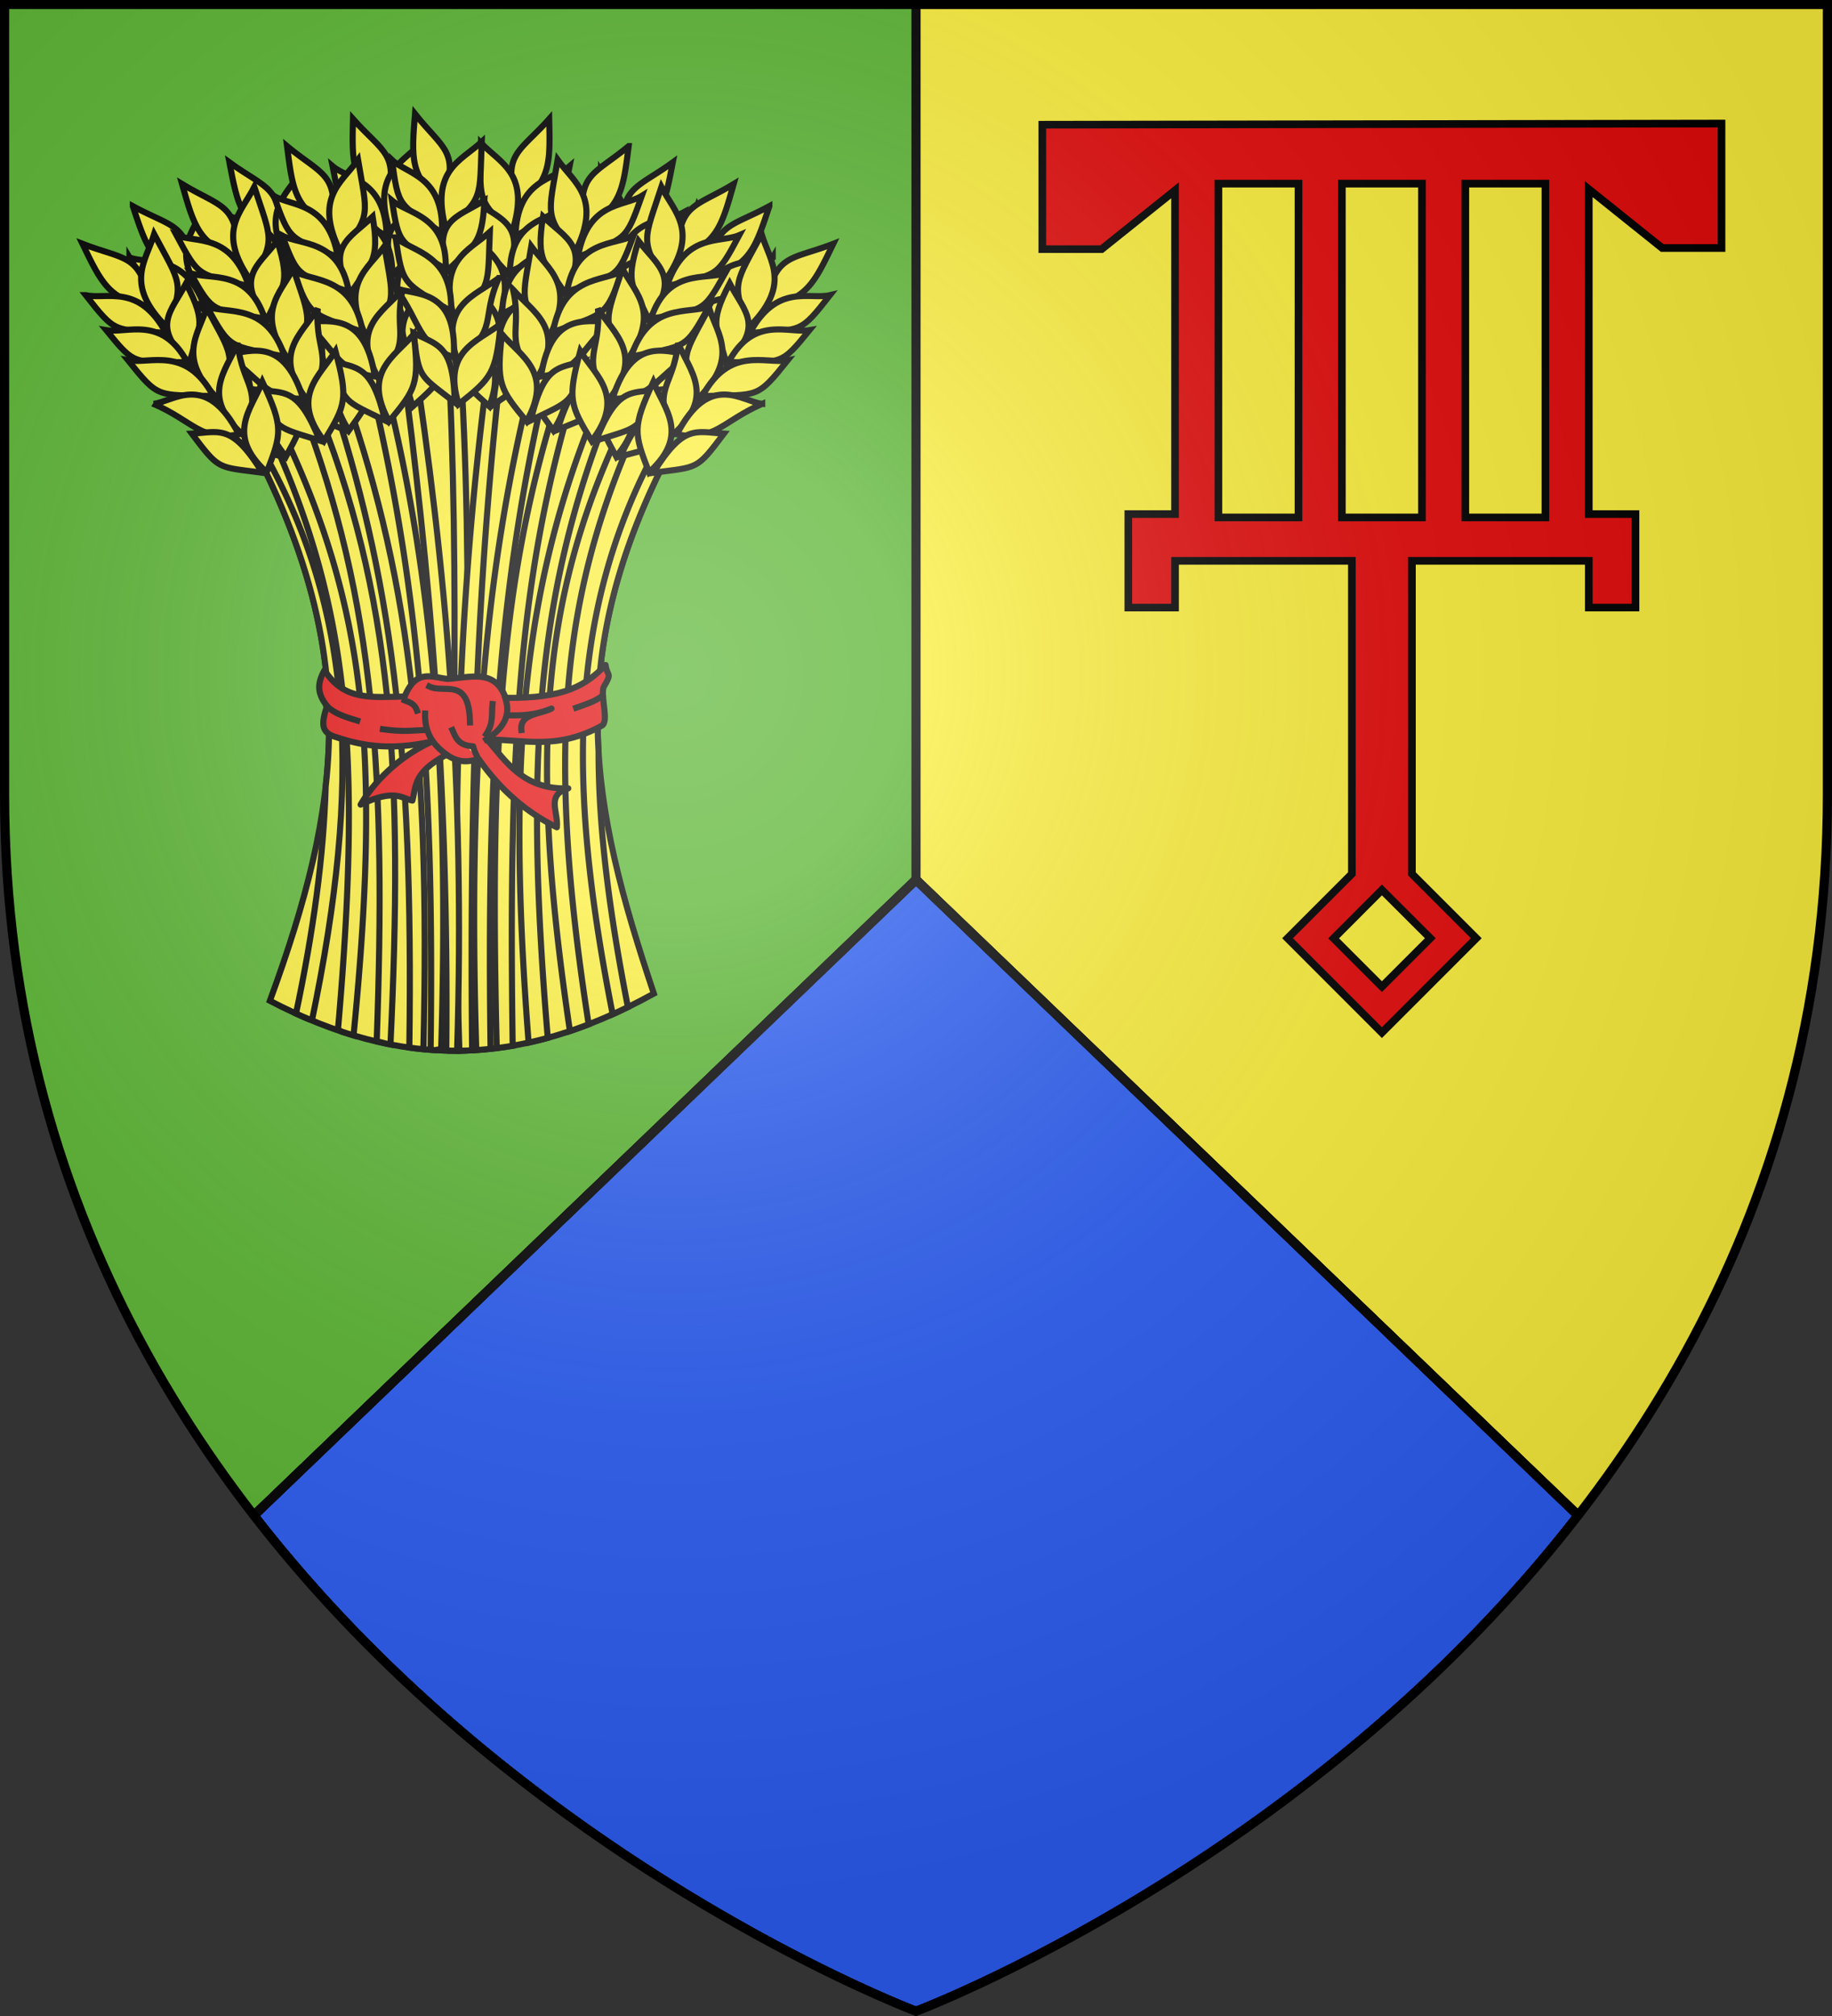 <svg xmlns="http://www.w3.org/2000/svg" xmlns:xlink="http://www.w3.org/1999/xlink" width="600" height="660" version="1"><rect width="100%" height="100%" fill="#333333" stroke="none"/><defs><g id="b"><path id="a" d="M0 0v1h.5z" transform="rotate(18 3.157 -.5)"/><use xlink:href="#a" width="810" height="540" transform="scale(-1 1)"/></g><g id="c"><use xlink:href="#b" width="810" height="540" transform="rotate(72)"/><use xlink:href="#b" width="810" height="540" transform="rotate(144)"/></g><g id="f"><path id="e" d="M0 0v1h.5z" transform="rotate(18 3.157 -.5)"/><use xlink:href="#e" width="810" height="540" transform="scale(-1 1)"/></g><g id="g"><use xlink:href="#f" width="810" height="540" transform="rotate(72)"/><use xlink:href="#f" width="810" height="540" transform="rotate(144)"/></g><g id="i"><path id="h" d="M0 0v1h.5z" transform="rotate(18 3.157 -.5)"/><use xlink:href="#h" width="810" height="540" transform="scale(-1 1)"/></g><g id="j"><use xlink:href="#i" width="810" height="540" transform="rotate(72)"/><use xlink:href="#i" width="810" height="540" transform="rotate(144)"/></g><g id="l"><path id="k" d="M0 0v1h.5z" transform="rotate(18 3.157 -.5)"/><use xlink:href="#k" width="810" height="540" transform="scale(-1 1)"/></g><g id="m"><use xlink:href="#l" width="810" height="540" transform="rotate(72)"/><use xlink:href="#l" width="810" height="540" transform="rotate(144)"/></g><g id="p"><path id="o" d="M0 0v1h.5z" transform="rotate(18 3.157 -.5)"/><use xlink:href="#o" width="810" height="540" transform="scale(-1 1)"/></g><g id="q"><use xlink:href="#p" width="810" height="540" transform="rotate(72)"/><use xlink:href="#p" width="810" height="540" transform="rotate(144)"/></g><g id="s"><path id="r" d="M0 0v1h.5z" transform="rotate(18 3.157 -.5)"/><use xlink:href="#r" width="810" height="540" transform="scale(-1 1)"/></g><g id="u"><use xlink:href="#s" width="810" height="540" transform="rotate(72)"/><use xlink:href="#s" width="810" height="540" transform="rotate(144)"/></g><clipPath id="w"><use xlink:href="#v" width="600" height="660" fill="none" stroke="#000" stroke-width="3"/></clipPath><clipPath id="z"><path fill="none" stroke="#000" stroke-linecap="round" stroke-linejoin="round" stroke-width="3" d="m0-12-216.875 208.156C-128.497 310.228 0 358.5 0 358.5s128.497-48.272 216.875-162.344z" clip-path="url(#w)" transform="translate(-509.541 251.053)"/></clipPath><clipPath id="y"><path fill="none" stroke="#000" stroke-linecap="round" stroke-linejoin="round" stroke-width="3" d="m0-12-216.875 208.156C-128.497 310.228 0 358.5 0 358.5s128.497-48.272 216.875-162.344z" clip-path="url(#w)" transform="translate(-509.541 251.053)"/></clipPath><clipPath id="x"><path fill="none" stroke="#000" stroke-linecap="round" stroke-linejoin="round" stroke-width="3" d="m0-12-216.875 208.156C-128.497 310.228 0 358.5 0 358.5s128.497-48.272 216.875-162.344z" clip-path="url(#w)" transform="translate(-509.541 251.053)"/></clipPath><clipPath id="A"><use xlink:href="#v" width="600" height="660" fill="none" stroke="#000" stroke-width="3"/></clipPath><path id="v" d="M-298.5-298.5h597V-40C298.5 246.31 0 358.5 0 358.5S-298.5 246.31-298.5-40z"/><path id="d" d="M2.922 27.673c0-5.952 2.317-9.844 5.579-11.013 1.448-.519 3.307-.273 5.018 1.447 2.119 2.129 2.736 7.993-3.483 9.121.658-.956.619-3.081-.714-3.787-.99-.524-2.113-.253-2.676.123-.823.552-1.729 2.106-1.679 4.108z"/><path id="n" d="M2.922 27.673c0-5.952 2.317-9.844 5.579-11.013 1.448-.519 3.307-.273 5.018 1.447 2.119 2.129 2.736 7.993-3.483 9.121.658-.956.619-3.081-.714-3.787-.99-.524-2.113-.253-2.676.123-.823.552-1.729 2.106-1.679 4.108z"/><radialGradient id="B" cx="-80" cy="-80" r="405" gradientUnits="userSpaceOnUse"><stop offset="0" stop-color="#fff" stop-opacity=".31"/><stop offset=".19" stop-color="#fff" stop-opacity=".25"/><stop offset=".6" stop-color="#6b6b6b" stop-opacity=".125"/><stop offset="1" stop-opacity=".125"/></radialGradient></defs><g transform="translate(300 300)"><use xlink:href="#v" width="600" height="660" fill="#fcef3c"/><path fill="#5ab532" d="M-298.5-298.5H0v657S-298.5 246.31-298.5-40z"/><path fill="#2b5df2" d="m0-12-216.875 208.156C-128.497 310.228 0 358.5 0 358.5s128.497-48.272 216.875-162.344z"/><path fill="none" stroke="#000" stroke-linecap="round" stroke-linejoin="round" stroke-width="3" d="M0-12v-286.5"/><g stroke="#000" stroke-width="2.5"><path fill="#fff" d="M-734.776 353.125a65.1 65.1 0 0 0 26.367 5.552c11.961 0 23.145-3.257 32.804-8.857 9.656-5.596 20.846-8.798 32.803-8.798 11.961 0 23.145 3.199 32.803 8.798 9.657 5.597 20.847 8.828 32.804 8.828 11.96 0 23.13-3.271 32.789-8.871 9.657-5.596 20.846-8.799 32.803-8.799 11.961 0 23.13 3.214 32.79 8.813a65.25 65.25 0 0 0 32.817 8.814c11.961 0 23.145-3.257 32.804-8.857a65.14 65.14 0 0 1 32.789-8.813c11.96 0 23.13 3.213 32.789 8.813a65.24 65.24 0 0 0 32.817 8.813 64.8 64.8 0 0 0 21.381-3.61c.16-16.48-.91-33.719-3.797-51.284a65 65 0 0 1-17.598 2.406c-11.957 0-23.147-3.203-32.803-8.799a65.1 65.1 0 0 0-32.79-8.813c-11.956 0-23.146 3.202-32.803 8.799-9.659 5.6-20.842 8.856-32.803 8.856a65.14 65.14 0 0 1-32.79-8.813c-9.658-5.6-20.842-8.799-32.803-8.799-11.957 0-23.146 3.203-32.803 8.799-9.66 5.6-20.843 8.857-32.804 8.857a65.14 65.14 0 0 1-32.789-8.814 65.2 65.2 0 0 0-32.817-8.813 65.14 65.14 0 0 0-32.79 8.813c-9.658 5.6-20.842 8.857-32.803 8.857a65.1 65.1 0 0 1-30.34-7.465z" clip-path="url(#x)" transform="translate(509.541 -251.053)"/><path fill="#e20909" d="M41.366-259.173v40.74h19.431l24.042-19.26v106.002h-15.3v30.598h15.3v-15.3h57.918v102.485l-21.07 21.07 30.906 30.906 30.905-30.906-21.07-21.07v-102.484h57.918v15.299h15.3v-30.598h-15.3V-238.07l24.042 19.261h19.431v-40.741zm57.68 19.294h26.227v109.28H99.045zm40.433 0h26.227v109.28H139.48zm40.434 0h26.227v109.28h-26.227zm-27.32 231.23 15.845 15.811-15.845 15.846L136.78 7.197z"/><path fill="#fff" d="M-734.776 564.904a65.1 65.1 0 0 0 26.367 5.552c11.961 0 23.145-3.257 32.804-8.857 9.656-5.596 20.846-8.799 32.803-8.799 11.961 0 23.145 3.2 32.803 8.799 9.657 5.596 20.847 8.828 32.804 8.828 11.96 0 23.13-3.272 32.789-8.871 9.657-5.597 20.846-8.8 32.803-8.8 11.961 0 23.13 3.214 32.79 8.814a65.25 65.25 0 0 0 32.817 8.813c11.961 0 23.145-3.257 32.804-8.856a65.14 65.14 0 0 1 32.789-8.814c11.96 0 23.13 3.214 32.789 8.814a65.24 65.24 0 0 0 32.817 8.813 64.8 64.8 0 0 0 21.381-3.61c.16-16.48-.91-33.72-3.797-51.285a65 65 0 0 1-17.598 2.406c-11.957 0-23.147-3.202-32.803-8.798a65.1 65.1 0 0 0-32.79-8.814c-11.956 0-23.146 3.203-32.803 8.8-9.659 5.599-20.842 8.856-32.803 8.856a65.14 65.14 0 0 1-32.79-8.813c-9.658-5.6-20.842-8.8-32.803-8.8-11.957 0-23.146 3.203-32.803 8.8-9.66 5.6-20.843 8.856-32.804 8.856a65.14 65.14 0 0 1-32.789-8.813 65.2 65.2 0 0 0-32.817-8.813 65.14 65.14 0 0 0-32.79 8.813c-9.658 5.6-20.842 8.857-32.803 8.857a65.1 65.1 0 0 1-30.34-7.465z" clip-path="url(#y)" transform="translate(509.541 -251.053)"/><path fill="#fff" d="M-734.776 459.375a65.1 65.1 0 0 0 26.367 5.552c11.961 0 23.145-3.258 32.804-8.857 9.656-5.596 20.846-8.799 32.803-8.799 11.961 0 23.145 3.2 32.803 8.799 9.657 5.596 20.847 8.828 32.804 8.828 11.96 0 23.13-3.272 32.789-8.872 9.657-5.596 20.846-8.798 32.803-8.798 11.961 0 23.13 3.213 32.79 8.813a65.25 65.25 0 0 0 32.817 8.813c11.961 0 23.145-3.257 32.804-8.857a65.14 65.14 0 0 1 32.789-8.813c11.96 0 23.13 3.214 32.789 8.813a65.24 65.24 0 0 0 32.817 8.814 64.8 64.8 0 0 0 21.381-3.61c.16-16.481-.91-33.72-3.797-51.285a65 65 0 0 1-17.598 2.406c-11.957 0-23.147-3.202-32.803-8.799a65.1 65.1 0 0 0-32.79-8.813c-11.956 0-23.146 3.203-32.803 8.799-9.659 5.6-20.842 8.857-32.803 8.857a65.14 65.14 0 0 1-32.79-8.814c-9.658-5.6-20.842-8.798-32.803-8.798-11.957 0-23.146 3.202-32.803 8.798-9.66 5.6-20.843 8.857-32.804 8.857a65.14 65.14 0 0 1-32.789-8.813 65.2 65.2 0 0 0-32.817-8.813 65.14 65.14 0 0 0-32.79 8.813c-9.658 5.6-20.842 8.857-32.803 8.857a65.1 65.1 0 0 1-30.34-7.466z" clip-path="url(#z)" transform="translate(509.541 -251.053)"/></g><path fill="none" stroke="#000" stroke-linecap="round" stroke-linejoin="round" stroke-width="3" d="m0-12-216.875 208.156C-128.497 310.228 0 358.5 0 358.5s128.497-48.272 216.875-162.344z" clip-path="url(#A)"/></g><g fill="#fcef3c" stroke="#000" stroke-width="1.933"><g stroke-width="3.356"><path stroke-width="2" d="M88.39 327.642c23.604-64.225 29.67-112.496-4.723-180.018 56.432-55.277 98.102-37.492 135.79 0-35.49 68.255-25.948 116.103-5.313 177.657-44.316 24.447-83.012 24.645-125.754 2.361z"/><path stroke-width="2" d="M150.157 112.559c-1.166.04-2.34.118-3.52.223 4.258 77.36 1.212 154.263.8 231.206q2.354.033 4.713-.037c-.565-77.37 3.623-152.419-1.751-231.392-.08.002-.162-.003-.242 0z"/><path stroke-width="2" d="M160.904 113.118c-9.733 70.705-13.186 142.035-10.45 230.87 1.39-.019 2.781-.058 4.173-.13-.898-87.697 1.879-159.053 10.207-230.07a65 65 0 0 0-3.93-.67zM179.866 38.937c-10.047 11.292-15.56 11.319-10.465 28.387 11.099-7.822 10.786-14.098 10.465-28.387z"/><path stroke-width="2" d="M157.543 46.849c6.614 6.786 16.238 10.155 10.2 28.956-12.034-10.078-10.48-11.161-10.2-28.956z"/><path stroke-width="2" d="M155.582 65.956c8.722 6.103 16.697 7.252 10.792 23.668-7.662-8.953-10.946-8.092-10.792-23.668z"/><path stroke-width="2" d="M153.234 76.173c6.622 6.652 16.25 9.963 10.233 28.367-12.045-9.883-10.49-10.942-10.233-28.367z"/><path stroke-width="2" d="M149.443 91.038c7.727 6.515 18.895 9.823 12.132 27.587-13.356-10.912-6.79-13.683-12.132-27.587z"/><path stroke-width="2" d="M148.009 106.025c7.27 6.288 18.652 9.817 12.257 27.003-10.305-9.198-11.63-10.641-12.257-27.003zM186.565 54.393c-5.22 4.463-17.29 4.327-17.737 22.951 14.855-8.871 14.694-7.248 17.737-22.951z"/><path stroke-width="2" d="M185.82 67.655c-5.56 4.151-18.492 3.933-18.832 21.413 15.85-8.217 15.69-6.695 18.832-21.413z"/><path stroke-width="2" d="M183.962 79.673c-5.758 4.492-19.125 4.29-19.52 23.147 16.404-8.904 16.234-7.262 19.52-23.147z"/><path stroke-width="2" d="M183.035 96.178c-6.087 2.382-20.268-1.749-20.32 21.624 12.143-3.518 11.277-10.59 20.32-21.624z"/><path stroke-width="2" d="M176.313 110.572c-8.452 3.73-13.226 3.145-14.727 21.939 12.259-8.538 12.114-6.995 14.727-21.939zM185.658 121.425c-21.165 61.76-25.46 119.898-22.966 221.706 1.733-.217 3.475-.463 5.216-.763-1.459-100.985 2.203-156.96 21.624-218.782a98 98 0 0 0-3.874-2.161zM220.348 53.138c-12.215 8.902-17.608 7.758-16.252 25.519 12.506-5.289 13.532-11.487 16.252-25.519z"/><path stroke-width="2" d="M196.854 56.13c5.023 8.036 13.713 13.371 3.82 30.462-9.62-12.403-7.87-13.131-3.82-30.461z"/><path stroke-width="2" d="M190.882 74.387c7.228 7.815 14.778 10.63 5.523 25.42-5.587-10.376-8.98-10.232-5.523-25.42z"/><path stroke-width="2" d="M186.42 83.872c5.058 7.906 13.763 13.185 3.977 29.893-9.672-12.215-7.929-12.92-3.978-29.893z"/><path stroke-width="2" d="M179.559 97.594c6.168 8.006 16.38 13.61 6 29.533-10.735-13.498-3.732-14.812-6-29.533z"/><path stroke-width="2" d="M174.977 111.935c5.769 7.688 16.143 13.552 6.246 28.989-8.118-11.175-9.108-12.867-6.246-28.989zM223.614 69.663c-6.05 3.253-17.815.558-22.205 18.664 16.4-5.516 15.898-3.965 22.205-18.664z"/><path stroke-width="2" d="M220.07 82.465c-6.314 2.876-18.905-.082-22.947 16.927 17.232-4.665 16.752-3.211 22.947-16.927z"/><path stroke-width="2" d="M215.704 93.815c-6.58 3.167-19.6.132-23.989 18.476 17.92-5.22 17.406-3.65 23.989-18.476z"/><path stroke-width="2" d="M211.294 109.747c-6.453 1.036-19.435-6.011-24.447 16.818 12.614-.86 13.268-7.955 24.447-16.818z"/><path stroke-width="2" d="M201.67 122.386c-9.05 1.851-13.592.266-19.047 18.313 13.791-5.742 13.323-4.264 19.047-18.313zM205.812 135.171c-27.612 56.356-33.345 107.51-19.148 202.391a145 145 0 0 0 6.128-2.216c-14.135-90.555-8.897-141.584 16.447-197.27a170 170 0 0 0-3.427-2.905zM251.975 67.48c-13.264 7.245-18.464 5.411-19.42 23.199 13.085-3.624 14.906-9.637 19.42-23.198z"/><path stroke-width="2" d="M228.292 67.404c3.94 8.618 11.864 15.035-.159 30.7-7.932-13.545-6.102-14.04.159-30.7z"/><path stroke-width="2" d="M220.005 84.732c6.154 8.686 13.275 12.456 2.182 25.921-4.195-11.012-7.578-11.308-2.182-25.92z"/><path stroke-width="2" d="M214.35 93.56c3.992 8.495 11.94 14.857.072 30.155-8.009-13.364-6.189-13.837-.072-30.156z"/><path stroke-width="2" d="M205.77 106.277c5.079 8.738 14.478 15.617 2.123 30.062-8.896-14.776-1.781-15.172-2.123-30.062z"/><path stroke-width="2" d="M199.368 119.903c4.724 8.37 14.251 15.53 2.437 29.554-6.601-12.133-7.363-13.939-2.437-29.554zM253.073 84.29c-6.42 2.442-17.738-1.755-24.437 15.629 16.977-3.344 16.278-1.871 24.437-15.63z"/><path stroke-width="2" d="M247.9 96.525c-6.634 2.034-18.736-2.531-24.948 13.81 17.692-2.392 17.028-1.013 24.948-13.81z"/><path stroke-width="2" d="M242.1 107.213c-6.935 2.288-19.451-2.408-26.18 15.212 18.445-2.853 17.731-1.364 26.18-15.212z"/><path stroke-width="2" d="M235.663 122.44c-6.533.19-18.492-8.48-26.42 13.508 12.619.781 14.187-6.169 26.42-13.509z"/><path stroke-width="2" d="M224.482 133.725c-9.214.663-13.512-1.497-21.26 15.69 14.42-3.906 13.763-2.502 21.26-15.69zM135.237 114.813c-1.271.339-2.549.736-3.837 1.154 9.435 70.328 15.6 141.384 14.77 227.984 1.181.03 2.358.045 3.54.037 2.715-88.378-3.74-159.027-14.473-229.175zM115.608 38.937c10.047 11.292 15.56 11.319 10.465 28.387-11.099-7.822-10.786-14.098-10.465-28.387z"/><path stroke-width="2" d="M137.931 46.849c-6.614 6.786-16.238 10.155-10.2 28.956 12.035-10.078 10.48-11.161 10.2-28.956z"/><path stroke-width="2" d="M139.892 65.956c-8.722 6.103-16.697 7.252-10.792 23.668 7.662-8.953 10.946-8.092 10.792-23.668z"/><path stroke-width="2" d="M142.24 76.173c-6.622 6.652-16.25 9.963-10.233 28.367 12.045-9.883 10.49-10.942 10.233-28.367z"/><path stroke-width="2" d="M146.031 91.038c-7.727 6.515-18.895 9.823-12.132 27.587 13.356-10.912 6.79-13.683 12.132-27.587z"/><path stroke-width="2" d="M147.465 106.025c-7.27 6.288-18.652 9.817-12.257 27.003 10.305-9.198 11.631-10.641 12.257-27.003zM108.909 54.393c5.22 4.463 17.29 4.327 17.737 22.951-14.855-8.871-14.694-7.248-17.737-22.951z"/><path stroke-width="2" d="M109.654 67.655c5.56 4.151 18.492 3.933 18.832 21.413-15.85-8.217-15.69-6.695-18.832-21.413z"/><path stroke-width="2" d="M111.512 79.673c5.758 4.492 19.125 4.29 19.52 23.147-16.404-8.904-16.234-7.262-19.52-23.147z"/><path stroke-width="2" d="M112.44 96.178c6.086 2.382 20.267-1.749 20.32 21.624-12.144-3.518-11.278-10.59-20.32-21.624z"/><path stroke-width="2" d="M119.161 110.572c8.452 3.73 13.226 3.145 14.727 21.939-12.258-8.538-12.114-6.995-14.727-21.939zM111.694 125.206c-1.26.77-2.524 1.593-3.8 2.44 20.03 60.417 27.568 116.51 26.17 215.318 1.533.21 3.069.394 4.6.54 2.43-99.966-5.36-157.847-26.97-218.298zM75.126 53.138c12.215 8.902 17.608 7.758 16.252 25.519-12.506-5.289-13.532-11.487-16.252-25.519z"/><path stroke-width="2" d="M98.62 56.13c-5.023 8.036-13.713 13.371-3.82 30.462 9.62-12.403 7.87-13.131 3.82-30.461z"/><path stroke-width="2" d="M104.592 74.387c-7.228 7.815-14.777 10.63-5.523 25.42 5.587-10.376 8.98-10.232 5.523-25.42z"/><path stroke-width="2" d="M109.055 83.872c-5.059 7.906-13.764 13.185-3.978 29.893 9.672-12.215 7.929-12.92 3.978-29.893z"/><path stroke-width="2" d="M115.915 97.594c-6.168 8.006-16.38 13.61-6 29.533 10.735-13.498 3.732-14.812 6-29.533z"/><path stroke-width="2" d="M120.497 111.935c-5.769 7.688-16.143 13.552-6.246 28.989 8.118-11.175 9.108-12.867 6.246-28.989zM71.86 69.663c6.05 3.253 17.815.558 22.205 18.664-16.4-5.516-15.898-3.965-22.205-18.664z"/><path stroke-width="2" d="M75.404 82.465c6.314 2.876 18.905-.082 22.947 16.927C81.12 94.727 81.6 96.181 75.404 82.465z"/><path stroke-width="2" d="M79.77 93.815c6.58 3.167 19.6.132 23.989 18.476-17.92-5.22-17.406-3.65-23.989-18.476z"/><path stroke-width="2" d="M84.18 109.747c6.453 1.036 19.435-6.011 24.447 16.818-12.614-.86-13.268-7.955-24.447-16.818z"/><path stroke-width="2" d="M93.804 122.386c9.05 1.851 13.592.266 19.047 18.313-13.79-5.742-13.323-4.264-19.047-18.313zM91.95 139.94a190 190 0 0 0-3.073 2.756c25.415 55.906 29.698 104.21 21.811 194.382l1.155.633c1.317.44 2.636.855 3.949 1.248 9.006-91.5 4.212-140.78-23.842-199.02zM43.499 67.48c13.265 7.245 18.464 5.411 19.42 23.199-13.085-3.624-14.906-9.637-19.42-23.198z"/><path stroke-width="2" d="M67.182 67.404c-3.94 8.618-11.864 15.035.159 30.7 7.932-13.545 6.102-14.04-.159-30.7z"/><path stroke-width="2" d="M75.47 84.732c-6.155 8.686-13.276 12.456-2.183 25.921 4.195-11.012 7.578-11.308 2.182-25.92z"/><path stroke-width="2" d="M81.124 93.56c-3.992 8.495-11.94 14.857-.072 30.155 8.009-13.364 6.189-13.837.072-30.156z"/><path stroke-width="2" d="M89.704 106.277c-5.079 8.738-14.478 15.617-2.123 30.062 8.896-14.776 1.781-15.172 2.123-30.062z"/><path stroke-width="2" d="M96.106 119.903c-4.724 8.37-14.251 15.53-2.437 29.554 6.601-12.133 7.363-13.939 2.437-29.554zM42.402 84.29c6.42 2.442 17.737-1.755 24.436 15.629-16.977-3.344-16.278-1.871-24.436-15.63z"/><path stroke-width="2" d="M47.574 96.525c6.634 2.034 18.736-2.531 24.948 13.81-17.692-2.392-17.028-1.013-24.948-13.81z"/><path stroke-width="2" d="M53.374 107.213c6.935 2.288 19.451-2.408 26.18 15.212-18.445-2.853-17.731-1.364-26.18-15.212z"/><path stroke-width="2" d="M59.811 122.44c6.534.19 18.492-8.48 26.42 13.508-12.619.781-14.187-6.169-26.42-13.509z"/><path stroke-width="2" d="M70.992 133.725c9.214.663 13.512-1.497 21.26 15.69-14.42-3.906-13.763-2.502-21.26-15.69zM135.917 37.285c9.397 11.838 14.9 12.174 8.856 28.93-10.642-8.433-9.978-14.681-8.856-28.93z"/><path stroke-width="2" d="M157.761 46.437c-6.984 6.404-16.782 9.228-11.807 28.338 12.58-9.387 11.087-10.556 11.807-28.338z"/><path stroke-width="2" d="M158.647 65.624c-9.05 5.604-17.078 6.304-12.103 23.025 8.152-8.509 11.383-7.465 12.103-23.025z"/><path stroke-width="2" d="M160.418 75.956c-6.984 6.27-16.782 9.036-11.808 27.749 12.58-9.192 11.088-10.337 11.808-27.749z"/><path stroke-width="2" d="M163.37 91.011c-8.08 6.07-19.417 8.748-13.661 26.863 13.947-10.146 7.548-13.28 13.66-26.863z"/><path stroke-width="2" d="M163.96 106.055c-7.61 5.87-19.173 8.754-13.752 26.272 10.805-8.605 12.21-9.971 13.752-26.272zM128.361 52.34c4.963 4.75 17.02 5.29 16.422 23.911-14.334-9.69-14.264-8.061-16.422-23.91z"/><path stroke-width="2" d="M128.361 65.624c5.319 4.456 18.243 4.964 17.602 22.435-15.364-9.092-15.29-7.564-17.602-22.435z"/><path stroke-width="2" d="M129.542 77.727c5.497 4.808 18.854 5.356 18.191 24.206-15.878-9.81-15.801-8.161-18.19-24.206z"/><path stroke-width="2" d="M129.542 94.258c5.944 2.72 20.335-.61 19.075 22.73-11.927-4.194-10.665-11.206-19.075-22.73z"/><path stroke-width="2" d="M135.446 109.007c8.23 4.198 13.029 3.882 13.473 22.73-11.76-9.212-11.703-7.664-13.473-22.73zM124.21 118.668a92 92 0 0 0-4.134 1.919c17.78 71.218 22.12 137.224 20.954 223.122.492.036.98.064 1.472.093l1.993-.41c2.284-76.686-.547-151.481-20.284-224.724zM94.012 47.835c11.62 9.665 17.075 8.868 14.585 26.506-12.141-6.077-12.77-12.329-14.585-26.506z"/><path stroke-width="2" d="M117.266 52.325c-5.527 7.697-14.54 12.466-5.762 30.154 10.394-11.762 8.695-12.6 5.762-30.154z"/><path stroke-width="2" d="M122.057 70.926c-7.713 7.336-15.427 9.663-7.137 25.014 6.24-9.997 9.615-9.636 7.137-25.014z"/><path stroke-width="2" d="M125.905 80.677c-5.555 7.567-14.58 12.277-5.883 29.577 10.434-11.571 8.74-12.386 5.883-29.577z"/><path stroke-width="2" d="M131.873 94.81c-6.668 7.595-17.217 12.534-7.878 29.089 11.577-12.784 4.672-14.544 7.878-29.09z"/><path stroke-width="2" d="M135.528 109.415c-6.249 7.303-16.977 12.49-8.088 28.53 8.816-10.634 9.912-12.259 8.088-28.53zM89.695 64.117c5.829 3.634 17.743 1.697 20.966 20.047-16.014-6.554-15.612-4.974-20.966-20.047z"/><path stroke-width="2" d="M92.412 77.12c6.118 3.274 18.873 1.128 21.818 18.36-16.899-5.757-16.513-4.276-21.818-18.36z"/><path stroke-width="2" d="M96.044 88.726c6.364 3.582 19.55 1.386 22.757 19.973-17.55-6.355-17.136-4.757-22.757-19.973z"/><path stroke-width="2" d="M99.425 104.907c6.374 1.447 19.78-4.755 23.321 18.348-12.533-1.666-12.732-8.788-23.321-18.348z"/><path stroke-width="2" d="M108.22 118.137c8.915 2.426 13.548 1.135 17.838 19.493-13.396-6.612-13.023-5.108-17.837-19.493zM85.264 146.086q-.8.763-1.602 1.546c20.946 41.124 26.893 75.098 23.003 109.894-.002.018.002.037 0 .056-.658 22.757-4.023 47.273-9.723 74.243 1.477.674 2.946 1.301 4.414 1.919l.839.205c16.058-77.205 14.3-133.936-16.931-187.863z"/><path stroke-width="2" d="M102.847 131.185c-1.29.946-2.587 1.918-3.893 2.943 24.002 62.913 27.504 121.36 24.419 206.75l3.147.8c.454.094.906.174 1.36.261 4.197-86.949 1.039-147.575-25.033-210.754zM59.624 60.243c12.932 7.822 18.208 6.22 18.38 24.031-12.914-4.196-14.468-10.284-18.38-24.031z"/><path stroke-width="2" d="M83.288 61.21c-4.316 8.436-12.516 14.497-1.195 30.677 8.521-13.182 6.715-13.757 1.195-30.677z"/><path stroke-width="2" d="M90.803 78.887c-6.532 8.406-13.812 11.859-3.323 25.8 4.677-10.817 8.069-10.964 3.323-25.8z"/><path stroke-width="2" d="M96.062 87.955c-4.362 8.311-12.582 14.317-1.4 30.124 8.59-13 6.792-13.552 1.4-30.124z"/><path stroke-width="2" d="M104.074 101.038c-5.46 8.506-15.152 14.964-3.446 29.94 9.538-14.37 2.448-15.079 3.446-29.94z"/><path stroke-width="2" d="M109.869 114.934c-5.089 8.154-14.922 14.886-3.738 29.417 7.13-11.83 7.97-13.6 3.738-29.417zM57.787 76.987c6.306 2.723 17.797-.97 23.723 16.692-16.813-4.09-16.18-2.588-23.723-16.692z"/><path stroke-width="2" d="M62.415 89.439c6.537 2.324 18.829-1.703 24.314 14.897-17.569-3.17-16.966-1.764-24.314-14.897z"/><path stroke-width="2" d="M67.738 100.372c6.827 2.591 19.538-1.548 25.484 16.352-18.301-3.664-17.654-2.145-25.484-16.352z"/><path stroke-width="2" d="M73.497 115.867c6.519.479 18.848-7.655 25.8 14.66-12.642.225-13.902-6.788-25.8-14.66z"/><path stroke-width="2" d="M84.17 127.635c9.176 1.068 13.564-.9 20.547 16.612-14.233-4.538-13.64-3.106-20.547-16.612zM27.007 79.817c14.09 5.47 19.008 2.981 22.254 20.496-13.444-1.903-16.026-7.631-22.254-20.496z"/><path stroke-width="2" d="M50.482 76.683c-2.793 9.055-9.824 16.44 4.122 30.422 6.116-14.456 4.238-14.71-4.122-30.422z"/><path stroke-width="2" d="M60.937 92.796c-4.981 9.408-11.555 14.066 1.183 25.986 2.739-11.462 6.055-12.193-1.183-25.986z"/><path stroke-width="2" d="M67.684 100.819c-2.86 8.94-9.92 16.275 3.823 29.913 6.216-14.287 4.35-14.521-3.823-29.913z"/><path stroke-width="2" d="M77.835 112.322c-3.908 9.32-12.34 17.356 1.776 30.085 6.914-15.801-.192-15.275-1.776-30.085z"/><path stroke-width="2" d="M85.943 125.008c-3.604 8.91-12.127 17.24 1.4 29.62 4.978-12.883 5.501-14.772-1.4-29.62zM28.09 96.627c6.68 1.593 17.361-4.03 26.249 12.343-17.266-1.124-16.383.246-26.25-12.343z"/><path stroke-width="2" d="M34.798 108.092c6.841 1.16 18.252-4.93 26.522 10.474-17.852-.088-17.015 1.193-26.522-10.474z"/><path stroke-width="2" d="M41.93 117.941c7.172 1.374 18.978-4.9 27.926 11.705-18.66-.448-17.76.937-27.926-11.705z"/><path stroke-width="2" d="M50.28 132.21c6.502-.655 17.242-10.797 27.942 9.983-12.412 2.404-14.864-4.285-27.943-9.984z"/><path stroke-width="2" d="M62.824 141.957c9.222-.533 13.205-3.23 23.107 12.814-14.802-2.012-13.97-.704-23.107-12.814zM176.215 117.085c-19.944 73.799-22.49 149.697-20.228 226.698 1.56-.1 3.111-.242 4.675-.41-1.19-86.703 2.006-152.72 19.744-224.518a80 80 0 0 0-4.191-1.77zM205.9 47.835c-11.62 9.665-17.075 8.868-14.585 26.506 12.142-6.077 12.77-12.329 14.586-26.506z"/><path stroke-width="2" d="M182.646 52.325c5.527 7.697 14.54 12.466 5.762 30.154-10.394-11.762-8.694-12.6-5.762-30.154z"/><path stroke-width="2" d="M177.855 70.926c7.713 7.336 15.427 9.663 7.137 25.014-6.239-9.997-9.615-9.636-7.137-25.014z"/><path stroke-width="2" d="M174.008 80.677c5.554 7.567 14.58 12.277 5.882 29.577-10.434-11.571-8.739-12.386-5.882-29.577z"/><path stroke-width="2" d="M168.04 94.81c6.667 7.595 17.216 12.534 7.877 29.089-11.577-12.784-4.672-14.544-7.878-29.09z"/><path stroke-width="2" d="M164.384 109.415c6.25 7.303 16.977 12.49 8.088 28.53-8.816-10.634-9.912-12.259-8.088-28.53zM210.217 64.117c-5.829 3.634-17.743 1.697-20.965 20.047 16.013-6.554 15.612-4.974 20.965-20.047z"/><path stroke-width="2" d="M207.5 77.12c-6.117 3.274-18.872 1.128-21.818 18.36 16.9-5.757 16.513-4.276 21.818-18.36z"/><path stroke-width="2" d="M203.869 88.726c-6.364 3.582-19.55 1.386-22.757 19.973 17.549-6.355 17.136-4.757 22.757-19.973z"/><path stroke-width="2" d="M200.487 104.907c-6.374 1.447-19.78-4.755-23.32 18.348 12.532-1.666 12.731-8.788 23.32-18.348z"/><path stroke-width="2" d="M191.692 118.137c-8.914 2.426-13.547 1.135-17.837 19.493 13.395-6.612 13.023-5.108 17.837-19.493zM197.393 128.708c-27.59 63.513-31.082 124.373-24.27 212.617 2.08-.457 4.182-.971 6.277-1.546-7.516-89.254-4.155-146.554 21.401-208.575a133 133 0 0 0-3.408-2.496zM240.289 60.243c-12.933 7.822-18.208 6.22-18.38 24.031 12.913-4.196 14.467-10.284 18.38-24.031z"/><path stroke-width="2" d="M216.625 61.21c4.315 8.436 12.516 14.497 1.195 30.677-8.522-13.182-6.716-13.757-1.195-30.677z"/><path stroke-width="2" d="M209.11 78.887c6.531 8.406 13.811 11.859 3.323 25.8-4.677-10.817-8.07-10.964-3.323-25.8z"/><path stroke-width="2" d="M203.85 87.955c4.362 8.311 12.583 14.317 1.4 30.124-8.589-13-6.791-13.552-1.4-30.124z"/><path stroke-width="2" d="M195.838 101.038c5.46 8.506 15.153 14.964 3.447 29.94-9.539-14.37-2.449-15.079-3.447-29.94z"/><path stroke-width="2" d="M190.044 114.934c5.088 8.154 14.922 14.886 3.737 29.417-7.13-11.83-7.97-13.6-3.737-29.417zM242.126 76.987c-6.306 2.723-17.797-.97-23.724 16.692 16.813-4.09 16.18-2.588 23.724-16.692z"/><path stroke-width="2" d="M237.498 89.439c-6.538 2.324-18.83-1.703-24.315 14.897 17.57-3.17 16.967-1.764 24.315-14.897z"/><path stroke-width="2" d="M232.174 100.372c-6.827 2.591-19.538-1.548-25.484 16.352 18.302-3.664 17.655-2.145 25.484-16.352z"/><path stroke-width="2" d="M226.415 115.867c-6.518.479-18.848-7.655-25.799 14.66 12.641.225 13.901-6.788 25.8-14.66z"/><path stroke-width="2" d="M215.743 127.635c-9.177 1.068-13.565-.9-20.548 16.612 14.233-4.538 13.64-3.106 20.548-16.612zM216.28 144.521c-32.265 57.672-29.266 118.182-15.628 187.528q2.486-1.12 4.992-2.347c-5.838-29.954-9.63-57.496-9.611-83.668v-.13c-1.79-30.389 4.228-61.339 23.432-98.272a240 240 0 0 0-3.186-3.11zM272.905 79.817c-14.089 5.47-19.008 2.981-22.254 20.496 13.444-1.903 16.027-7.631 22.254-20.496z"/><path stroke-width="2" d="M249.43 76.683c2.794 9.055 9.824 16.44-4.121 30.422-6.117-14.456-4.239-14.71 4.121-30.422z"/><path stroke-width="2" d="M238.975 92.796c4.981 9.408 11.556 14.066-1.183 25.986-2.738-11.462-6.054-12.193 1.183-25.986z"/><path stroke-width="2" d="M232.228 100.819c2.861 8.94 9.921 16.275-3.823 29.913-6.215-14.287-4.35-14.521 3.823-29.913z"/><path stroke-width="2" d="M222.077 112.322c3.908 9.32 12.34 17.356-1.776 30.085-6.914-15.801.193-15.275 1.776-30.085z"/><path stroke-width="2" d="M213.97 125.008c3.603 8.91 12.126 17.24-1.4 29.62-4.98-12.883-5.502-14.772 1.4-29.62zM271.823 96.627c-6.681 1.593-17.362-4.03-26.25 12.343 17.267-1.124 16.383.246 26.25-12.343z"/><path stroke-width="2" d="M265.114 108.092c-6.84 1.16-18.252-4.93-26.522 10.474 17.852-.088 17.016 1.193 26.522-10.474z"/><path stroke-width="2" d="M257.982 117.941c-7.172 1.374-18.977-4.9-27.925 11.705 18.66-.448 17.76.937 27.925-11.705z"/><path stroke-width="2" d="M249.633 132.21c-6.503-.655-17.242-10.797-27.943 9.983 12.412 2.404 14.865-4.285 27.943-9.984z"/><path stroke-width="2" d="M237.089 141.957c-9.223-.533-13.205-3.23-23.108 12.814 14.803-2.012 13.97-.704 23.108-12.814z"/></g><g stroke-linecap="square" stroke-linejoin="round"><path fill="#e20909" stroke-width="2" d="M106.276 219.4c6.392 10.108 15.403 8.82 26.271 8.632 3.668-9.195 9.022-6.323 14.021-5.756 7.662-.507 15.53-3.373 19.033 6.188 19.578.237 26.39-4.215 32.74-10.756.483 3.912 2.372 2.243-.673 7.268-.98 3.401 1.84 11.26-.556 12.587-14.834 8.222-25.68 4.43-37.59 4.579 6.038 6.846 11.725 16.462 26.596 15.957-7.403 2.118-3.182 7.72-3.745 12.74-9.246-4.43-18.306-11.91-25.51-22.238-3.07.507-5.828 1.673-10.638-1.52-10.887 5.84-9.92 10.242-11.158 15.019-3.51-.694-5.672-4.071-16.957 1.318 2.503-4.345 9.752-14.42 23.388-20.676-14.47 3.248-23.839 1.1-31.846-1.548-4.449-1.472-4.484-4.196-2.56-10.07-3.079-3.901-3.387-7.146-.816-11.725z"/><path fill="#e20909" stroke-width="2" d="M146.193 246.988c-4.107-2.96-7.172-6.797-6.956-13.397M140.611 224.746c4.983 2.451 13.047-3.406 13.311 11.765M165.515 228.61c1.96 5.886-.919 10.11-6.269 13.483"/><path stroke-width="2" d="M159.246 240.375c2.445-3.643 1.7-6.649 2.061-9.876M148.168 239.001c1.1 2.458 1.914 5.084 6.785 5.324.429 1.837 1.202 3.079 1.803 4.38M107.12 231.186c2.387 2.48 6.151 3.582 9.876 4.724M197.226 227.851c-2.574 1.925-5.588 2.795-8.524 3.85M139.151 239.001c-4.07.127-7.12.678-13.74-.258"/><path fill="#e20909" stroke-width="2" d="M166.975 234.192c6.281.187 10.332-.827 13.654-2.233-3.76 1.968-10.414 1.594-9.875 7.042"/><path stroke-width="2" d="M132.54 229.297c1.586.634 3.283 1.046 4.035 3.35"/></g></g><use xlink:href="#v" width="600" height="660" fill="url(#B)" transform="translate(300 300)"/><use xlink:href="#v" width="600" height="660" fill="none" stroke="#000" stroke-width="3" transform="matrix(1 0 0 1 300 299.954)"/></svg>